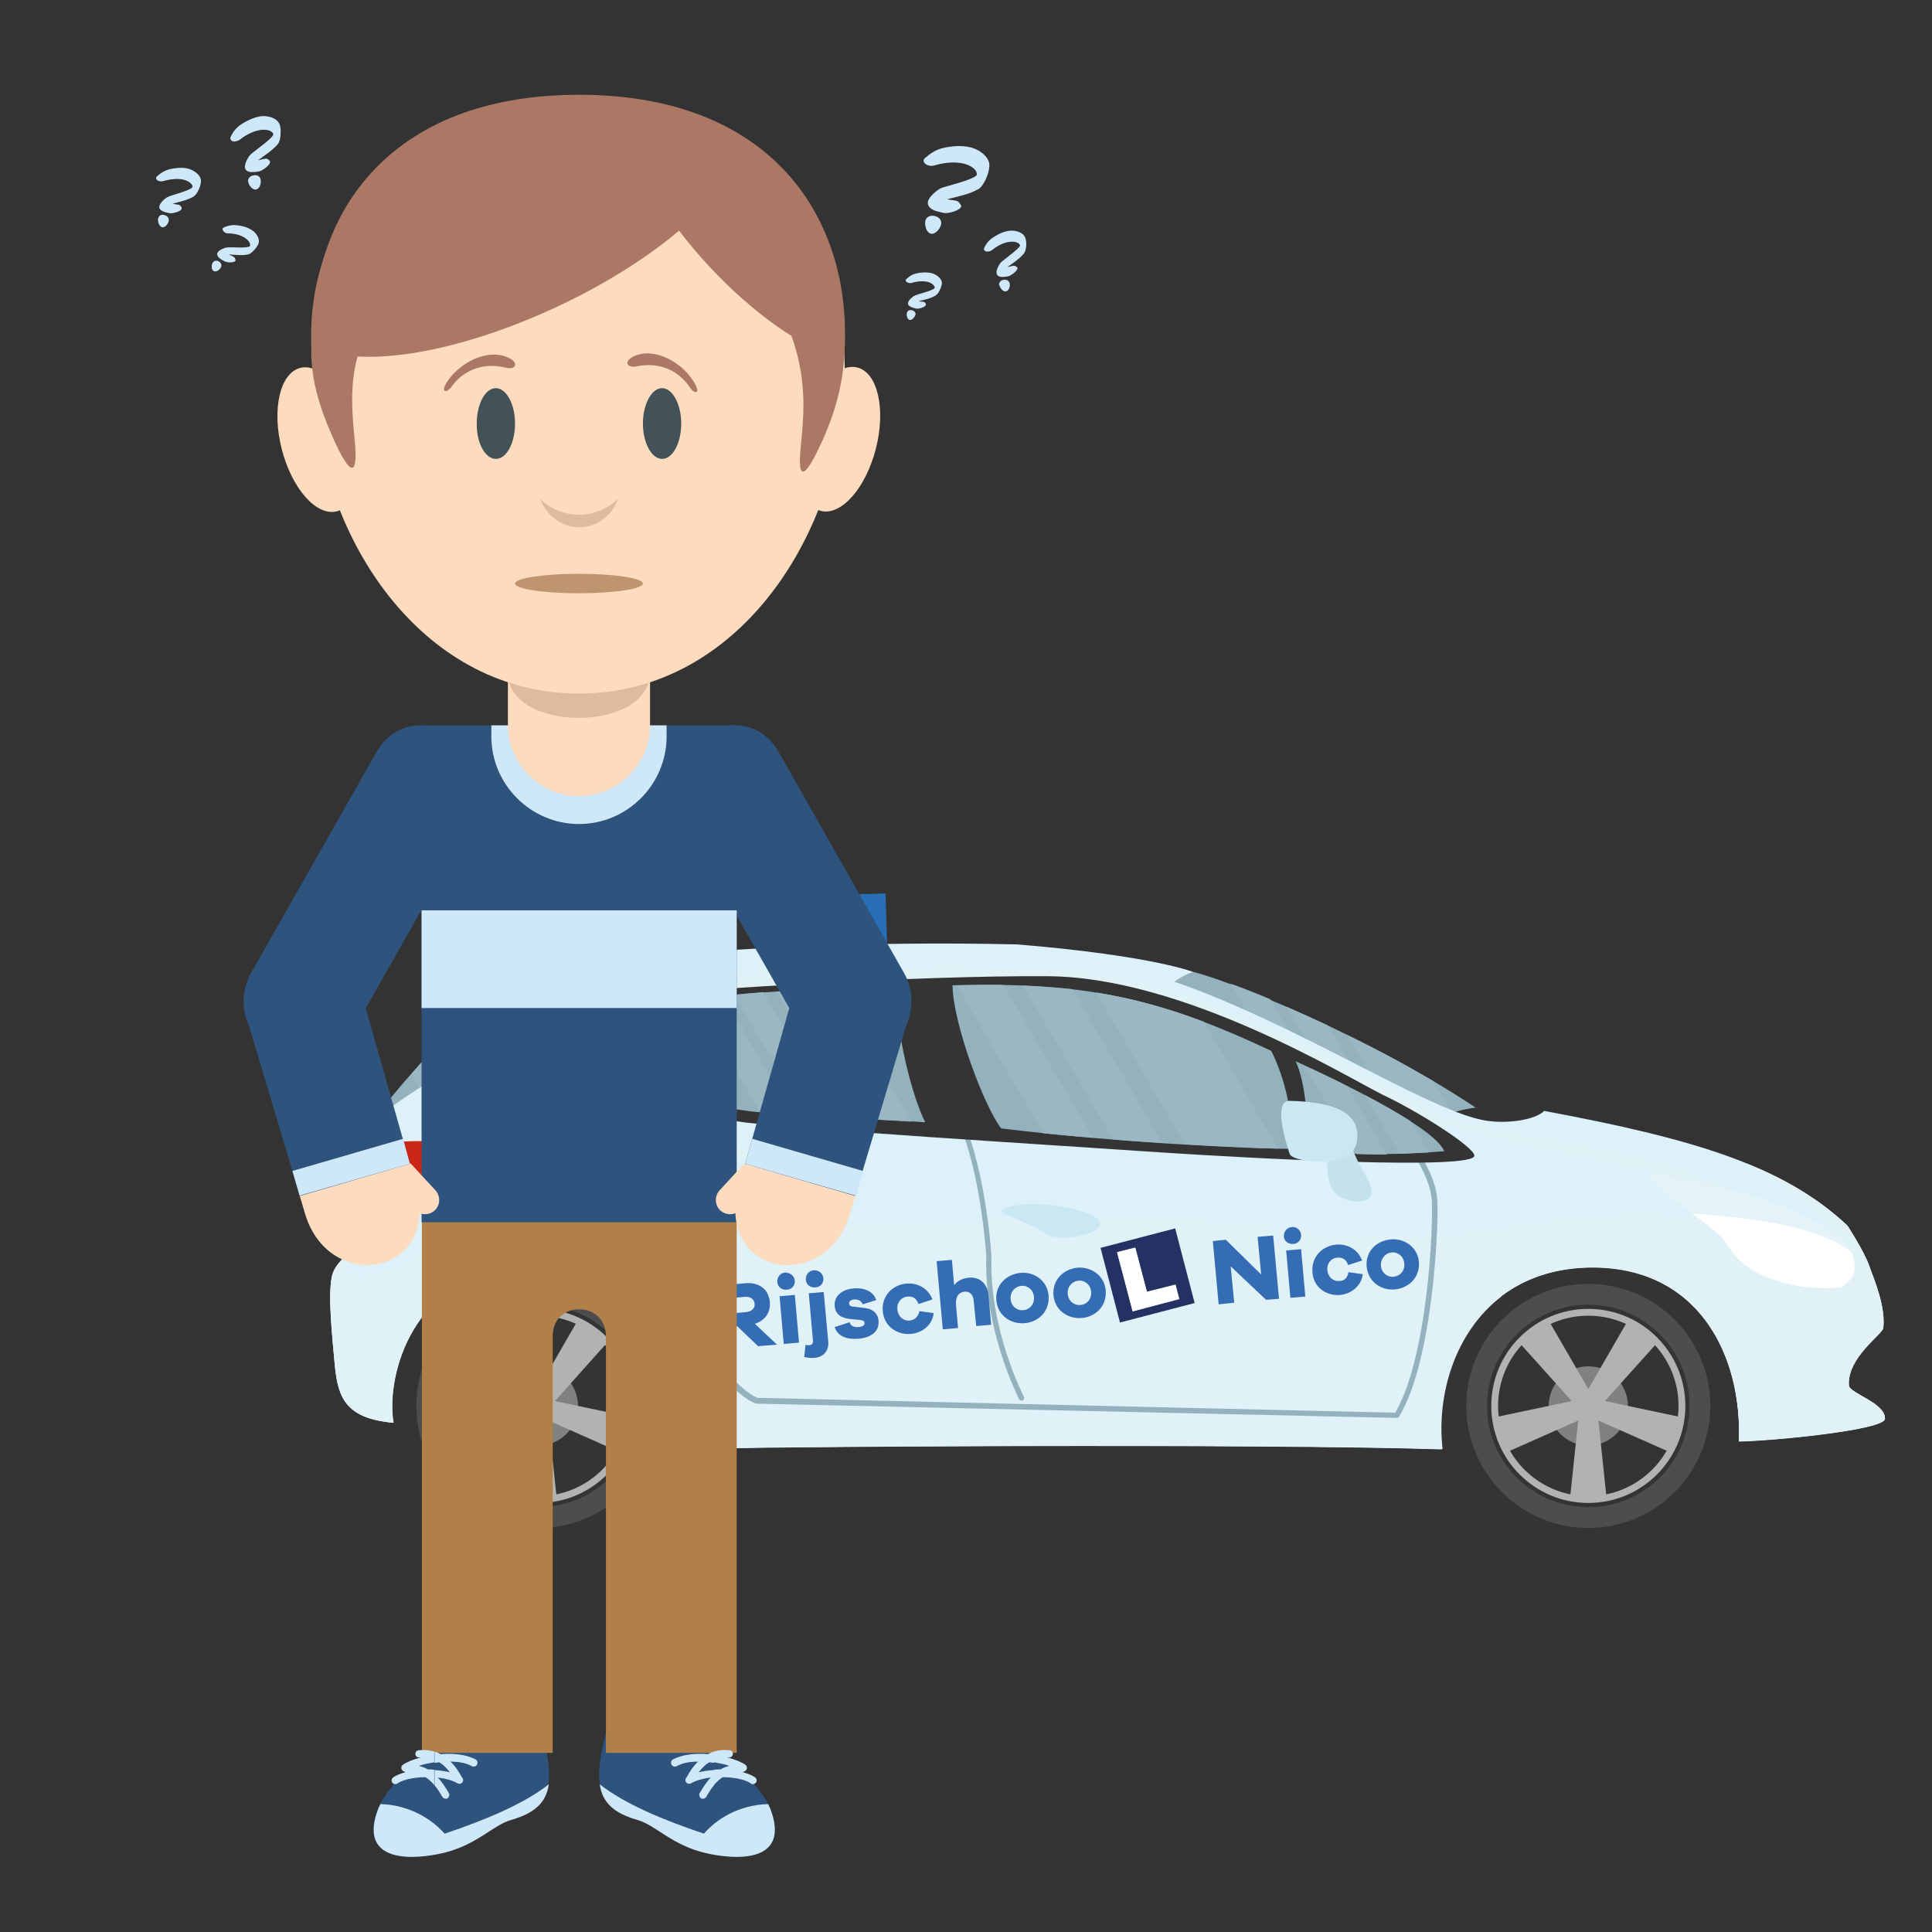 <?xml version="1.0" encoding="utf-8"?>
<!-- Generator: Adobe Illustrator 21.0.0, SVG Export Plug-In . SVG Version: 6.00 Build 0)  -->
<svg version="1.1" id="Laag_1" xmlns="http://www.w3.org/2000/svg" xmlns:xlink="http://www.w3.org/1999/xlink" x="0px" y="0px"
	 viewBox="0 0 595.3 595.3" style="enable-background:new 0 0 595.3 595.3;" xml:space="preserve">
<rect x="0" y="0" width="595.3" height="595.3" fill="#333333" stroke="none"/>
<style type="text/css">
	.st0{fill:#94B2BD;}
	.st1{fill:#9AB7C3;}
	.st2{fill:#343434;}
	.st3{fill:#4E4D4D;}
	.st4{fill:#B2B2B2;}
	.st5{fill:#808181;}
	.st6{fill:#DDF1FB;}
	.st7{fill:#E0F1F8;}
	.st8{fill:#E1F2F6;}
	.st9{fill:#CAE8F4;}
	.st10{fill:#E4F3F8;}
	.st11{fill:#FFFFFF;}
	.st12{fill:#CB2717;}
	.st13{fill:#C3E2ED;}
	.st14{fill:#276EB6;}
	.st15{fill:#356DB5;}
	.st16{fill:#253063;}
	.st17{fill-rule:evenodd;clip-rule:evenodd;fill:#AA7865;}
	.st18{fill-rule:evenodd;clip-rule:evenodd;fill:#2E537D;}
	.st19{fill-rule:evenodd;clip-rule:evenodd;fill:#B17F4A;}
	.st20{fill-rule:evenodd;clip-rule:evenodd;fill:#CEE8F9;}
	.st21{fill-rule:evenodd;clip-rule:evenodd;fill:#FDDBBE;}
	.st22{fill-rule:evenodd;clip-rule:evenodd;fill:#E0BA9C;}
	.st23{fill-rule:evenodd;clip-rule:evenodd;fill:#435257;}
	.st24{fill:#CEE8F9;}
	.st25{fill:#269CD8;}
	.st26{fill-rule:evenodd;clip-rule:evenodd;fill:#BF9570;}
</style>
<g>
	<path class="st0" d="M367.8,299.5c14.7,3.8,64.5,24.5,96.2,48.4h-21.8l-88.1-46.5L367.8,299.5z"/>
	<path class="st1" d="M441.6,333.1l8.6,14.8h-8.1l-14.4-7.6L415.2,319C424,323.2,432.9,328,441.6,333.1z"/>
	<path class="st1" d="M402.4,326.8l-13.6-7.2l-9.6-16.5c3.6,1.3,7.8,2.9,12.2,4.8L402.4,326.8z"/>
	<path class="st1" d="M396.4,310.2c4.1,1.8,8.3,3.7,12.8,5.8l12.3,20.9l-13.6-7.2L396.4,310.2z"/>
	<path class="st2" d="M579,409.4c-1,4.6,3.9,15,0,26.7l-16-7.3l5-16.1L579,409.4z"/>
	<path class="st2" d="M475.9,342.3c-7.5-1.7-20.4-2.6-29.9,1.1c-9.5,3.7,19.9,9.7,19.9,9.7L475.9,342.3z"/>
	<path class="st0" d="M151,307.5c-13.7,9.7-36.8,36.9-39.8,43.8c-2.9,6.8,32.1-3.1,32.4-2.8c0.3,0.3,17.6-34.3,17.6-34.3L151,307.5z
		"/>
	<path class="st1" d="M151,307.5l10.2,6.6c0,0-3.9,7.9-8.1,16.1l-9.6-16.5C146.2,311.3,148.8,309.1,151,307.5z"/>
	<path class="st1" d="M132.4,324.7l12.6,21.5c-0.8,1.5-1.3,2.3-1.3,2.3c-0.1-0.1-2.4,0.5-5.9,1.3l-11.1-18.8
		C128.5,328.9,130.4,326.7,132.4,324.7z"/>
	<path class="st1" d="M134.7,322.2c2-2.1,3.9-4,5.9-5.9l10.5,17.8c-1.6,3.1-3.1,6.1-4.4,8.5L134.7,322.2z"/>
	<path class="st2" d="M535.9,444.1c-9.2,2.6-23.8-12.5-23.8-12.5s-55,10.2-55.3,10.2c-0.3,0,4.1-4.4-0.3,0c-4.4,4.4-6.1,6-12.1,4.8
		c-6-1.2-153.4-7.3-153.4-7.3l-79,7.3c-8.7-0.3-27.7-7.3-27.7-7.3l-50.5-3.1c-4.9,1.9-12.6,2.2-12.6,2.2l-8.4-7.5l21.9-47.3h55.9
		l30.7,49.6h216.5l21.7-42.5l56.7-7.1c0,0,24.9,42,24.1,42C539.6,425.6,535.9,444.1,535.9,444.1z"/>
	<g>
		<circle class="st2" cx="489.4" cy="433.2" r="39.6"/>
		<circle class="st3" cx="489.4" cy="433.2" r="37.6"/>
		<circle class="st2" cx="489.4" cy="433.2" r="31.2"/>
		<circle class="st4" cx="489.4" cy="433.2" r="29.9"/>
		<circle class="st2" cx="489.4" cy="433.2" r="27.8"/>
		<circle class="st5" cx="489.4" cy="433.2" r="12.2"/>
		<path class="st4" d="M486.3,437.7l-21.7,9.6c-1.8-3.3-3.1-6.9-3.5-10.7l23.2-4.9L468.4,414c2.6-2.8,5.6-5.1,9.1-6.6l11.9,20.6
			l11.9-20.6c3.4,1.6,6.6,3.9,9.1,6.6l-15.9,17.7l23.2,4.9c-0.4,3.9-1.6,7.5-3.5,10.7l-21.7-9.6l2.5,23.6c-1.8,0.4-3.7,0.6-5.6,0.6
			s-3.8-0.2-5.6-0.6L486.3,437.7z"/>
	</g>
	<g>
		<circle class="st2" cx="165.9" cy="433.2" r="39.6"/>
		<circle class="st3" cx="165.9" cy="433.2" r="37.6"/>
		<circle class="st2" cx="165.9" cy="433.2" r="31.2"/>
		<circle class="st4" cx="165.9" cy="433.2" r="29.9"/>
		<circle class="st2" cx="165.9" cy="433.2" r="27.8"/>
		<circle class="st5" cx="165.9" cy="433.2" r="12.2"/>
		<path class="st4" d="M162.7,437.7l-21.7,9.6c-1.8-3.3-3.1-6.9-3.5-10.7l23.2-4.9L144.8,414c2.6-2.8,5.6-5.1,9.1-6.6l11.9,20.6
			l11.9-20.6c3.4,1.6,6.6,3.9,9.1,6.6L171,431.7l23.2,4.9c-0.4,3.9-1.6,7.5-3.5,10.7l-21.7-9.6l2.5,23.6c-1.8,0.4-3.7,0.6-5.6,0.6
			c-1.9,0-3.8-0.2-5.6-0.6L162.7,437.7z"/>
	</g>
	<path class="st6" d="M580.8,437.1c-0.1,3.4-33.2,6.7-45,7c1.1-26.6-12.6-54.4-46.5-53.6c-33.9,0.8-48,31.1-45.1,56
		c-54.2-1.8-217.5-0.9-232.3,0c1.4-23-11.4-56-48.2-56.1c-36.9-0.1-45,33.9-42.5,47.9c-14.5-1.3-17-7.5-18-17.3
		c-0.9-9.8-2.4-24-0.6-28.9c1.9-4.9,5.6-3.9,5.3-13.3c-0.2-9.4-0.6-21.3,3.7-28.6c6.8-11.8,34-21.8,44.8-35.5
		c-11.2-4.1-16.6-11.6-11.9-12.9c4.6-1.3,74.5-13,169-10.8c41.3,3.4,54.2,8.5,54.2,8.5c-3.1,0.8-5.8,3-5.8,3
		c37.6,13,76.9,39,94.9,42.6c6.8,1.4,16.2,0.1,19-2.8c46.7,8.7,73.8,17,93.4,35.3c0,0,4.9,7.5,6.6,12.1c1.6,4.6,5.1,12.6,4.4,19.4
		c-0.2,1.9-11.2,9.1-10.6,17.7C569.9,429.4,580.9,432.2,580.8,437.1z"/>
	<path class="st7" d="M107.2,385.5c0,1.9,0,3.4-0.1,4.5c-0.6,6,14.2,1.6,31-9.2c16.8-10.9,43.6-11.1,69.5-4.5s125.4-8,188.7,1.8
		c63.3,9.9,70.9-10.3,136.8-3.1c0,0,27.6,7.1,44,18.1c1.7,4.6,3.8,10.7,3.2,16.1c-0.2,1.9-11.2,9.1-10.6,17.7
		c0.1,2.4,11.2,5.4,11.1,10.3c-0.1,3.4-33.2,6.7-45,7c1.1-26.6-12.6-54.4-46.5-53.6c-33.9,0.8-48,31.1-45.1,56
		c-54.2-1.8-217.5-0.9-232.3,0c1.4-23-11.4-56-48.2-56.1c-36.8-0.1-44.9,33.9-42.5,47.9c-14.5-1.3-17-7.5-18-17.3
		c-0.9-9.8-2.4-24-0.6-28.9C104,388.9,106,388.2,107.2,385.5z"/>
	<path class="st8" d="M124.8,352.7c5.8-4.6,19.9-8.1,37.1-7.6c-3.6-1.5-8.4-3.6-20.7-4.6c-7.1-0.6-8.1-4.5-3.7-10.4
		c7.4-4.8,14.6-9.8,19-15.4c-0.2-0.1-0.4-0.2-0.6-0.3c21-14,112.4-18,163.7-16c51.3,1.9,104.6,34.4,121.9,43.8s60.9,7,98.6,27.9
		c0.7,0.1,3.4,8.6-14.1-2.1c-17.5-10.7-74.8-15.5-94.6-26.7c0,0-208.5-22.8-241.6-24s-49.6,15.9-45.8,19.9s73.3,8.5,96.6,21
		C240.5,358.2,150.5,348.6,124.8,352.7z"/>
	<path class="st8" d="M580.8,437.1c-0.1,3.4-33.2,6.7-45,7c0.5-12.8-2.4-25.9-9.3-35.9c8.8,4.5,11.9,5.7,7.8-3.3
		c-4.5-10-22.5-21.9-38.9-21.5c23-4.8,32.7,7.1,50,7.7c17.3,0.6,20.4-8.8,20.4-8.8c-1.1-6.3-16-16.7-27.4-23.7
		c12.4,5,22.4,11.1,30.9,19.1c0,0,4.9,7.5,6.6,12.1c1.6,4.6,5.1,12.6,4.4,19.4c-0.2,1.9-11.2,9.1-10.6,17.7
		C569.9,429.4,580.9,432.2,580.8,437.1z"/>
	<path class="st7" d="M166.8,390.6c5.8,0.1,12,0.5,18.8,1.5c11.3,1.6,18.8,7,23.4,10c0.2-9.6,24.4-15.5,95.9-15.2
		c71.4,0.4,142-0.4,139,19.7c3.1-3.4,10.5-5.6,18.7-7.1c-14.3,11-20,30.2-18.1,47c-54.2-1.8-217.5-0.9-232.3,0
		C213.3,424.2,201.3,392.5,166.8,390.6z"/>
	<path class="st8" d="M114,422.8c2.9-15.3,15.5-28.8,41.3-31.6c-29.6,4.6-36.3,34.4-34,47.2c-14.5-1.3-17-7.5-18-17.3
		c-0.9-9.2-2.3-22.3-0.9-27.9c0.2,2,2.2,3.3,7.2,3.8c8.7,0.9,11,3.3,11,3.3C114.9,407.6,114,422.8,114,422.8z"/>
	<path class="st8" d="M150.8,392c-12.5,0.8-25.5,9.3-25.5,9.3c12.2-19.4,36.5-23.6,56.9-18.2c8.5,2.3,16.5,8.8,16,11
		c-0.6,3.2-11.8-0.8-23-2.4c-3.6-0.8-7.4-1.2-11.5-1.2C158.9,390.5,154.6,391,150.8,392z"/>
	<path class="st8" d="M331.6,423.5c-9.3,1.1-91,6.2-96-1c-5-7.2,44.9-17.3,84.4-15.1c39.4,2.3,96.3,16,95.9,20.2v0.5
		C415.5,433,341,422.3,331.6,423.5z"/>
	<path class="st8" d="M489.4,390.5c-11.5,0.3-20.7,3.9-27.7,9.6c-4.7,0.3-12.3,2.1-17.9,6.5c0,0,19.6-26.4,53.4-22
		c27.4,3.6,42.1,26.6,41.6,29.9c-0.4,2.4-5.1,0.3-11-4.4C520.5,398.3,508.1,390,489.4,390.5z"/>
	<path class="st0" d="M430.4,436.9c0.3,0,0.6-0.1,0.7-0.4c10.5-17.3,12.2-58.9,11.8-66.4c-0.3-5.2-2.4-9.2-4.6-13.3
		c-0.9-1.8-1.9-3.6-2.8-5.5c-0.2-0.4-0.7-0.6-1.1-0.4c-0.4,0.2-0.6,0.7-0.4,1.1c0.9,2,1.8,3.8,2.8,5.6c2.1,4,4.1,7.8,4.4,12.6
		c0.4,7.5-1.2,47.9-11.3,65.1l-196.5-4.6c-12.1-4.5-51.2-62.4-52.9-70.1c-1.4-6.1,3.4-18.1,6.8-26.9c0.9-2.1,1.6-4.1,2.3-5.9
		c0.4-1.2,5.6-4.4,53.4,4.6c24,4.6,48,10.2,51.3,11c7.1,14.7,9.1,37,9.6,43.6c-0.8,22.9,10,43.9,10.1,44.1c0.2,0.4,0.7,0.6,1.1,0.4
		c0.4-0.2,0.6-0.7,0.4-1.1c-0.1-0.2-10.8-20.9-10-43.3v-0.1c-0.5-6.7-2.6-29.6-10-44.6c-0.1-0.3-0.3-0.4-0.6-0.4
		c-0.3-0.1-26-6.2-51.8-11.1c-52.9-10.1-54.5-5.4-55.2-3.6c-0.6,1.8-1.4,3.8-2.3,5.9c-3.8,9.5-8.5,21.3-7,27.9
		c0.9,4.1,11.2,20.7,22.9,36.9c6.8,9.4,23.4,31.6,31.2,34.4c0.1,0,0.2,0.1,0.3,0.1L430.4,436.9L430.4,436.9z"/>
	<path class="st9" d="M338.9,377c-0.3-4.5-23-8.2-29.7-4.4c-2.7,1.5,9.2,4.3,12.6,7.3C325.2,383,339.2,380.7,338.9,377z"/>
	<path class="st10" d="M571.5,389.4c-0.3-4.1-3.1-8.7-16.5-15.1c-12.5-6-24.2-9-46.5-12.5c2,6.4,20.3,15.3,24.5,22.7
		c4.2,7.5,17.6,13.5,34.5,12.2C571.6,393.8,571.6,391.8,571.5,389.4z"/>
	<path class="st11" d="M532.9,384.5c-1.9-3.4-6.6-7-11.5-10.6c21.5,1.6,39.6,4.4,49,11.9c0.6,1.3,0.9,2.4,1,3.6
		c0.2,2.4,0.1,4.4-4.1,7.3C550.5,398,537.1,392,532.9,384.5z"/>
	<path class="st12" d="M110.6,361.9c0.8-9.6,9.5-10.7,23.4-10.2s15.4,1,10.8,4.3c-4.6,3.2-21.4,19-26.2,17.5
		C113.6,371.9,109.9,370.7,110.6,361.9z"/>
	<path class="st12" d="M118.5,373.4c-4.2-1.3-7.6-2.4-8-8.5c1.4,2.1,3.8,3.3,6.7,4.4c4.8,1.7,17.3-9.5,21.6-13.3
		c3.4-3.1,2.6-3.6-1.1-4.3c10.5,0.4,11.3,1.2,7.1,4.1C140.1,359.1,123.4,374.9,118.5,373.4z"/>
	
		<ellipse transform="matrix(0.637 -0.771 0.771 0.637 -235.187 223.149)" class="st12" cx="119.4" cy="361.4" rx="9.3" ry="7.6"/>
	<path class="st0" d="M149.4,362.7c0-5.9,4.8-10.8,10.8-10.8c5.9,0,10.8,4.8,10.8,10.8s-4.8,10.8-10.8,10.8
		C154.2,373.4,149.4,368.6,149.4,362.7z M151,362.7c0,5.1,4.1,9.1,9.1,9.1s9.1-4.1,9.1-9.1c0-5.1-4.1-9.1-9.1-9.1
		S151,357.6,151,362.7z"/>
	<path class="st2" d="M454.3,356c0.8,4.7-68.9,0.9-96.4-0.9c-27.6-1.9-120.3-7.6-130.7-9.6s-50.7-13.2-51.6-22.2
		c-0.5-5.1,6.3-9.1,9.2-11.6c2.9-2.5,11-4.8,19.4-5.6c8.4-0.9,77.1-5.6,118.8-5.3s91.2,30.6,103,36.5
		C437.8,342.9,453.9,353.3,454.3,356z"/>
	<path class="st0" d="M276.3,304.2c-0.6,13.3,5,34.4,8.8,41.6c-31.1-2.1-61.5-1.4-76.7-9.1c-2.6-12.8-3.4-23.4-3.3-26.9
		C215.3,306,267.5,303.7,276.3,304.2z"/>
	<path class="st1" d="M226.2,306.5c2.9-0.3,5.9-0.5,9-0.8l22.7,38.6c-3.3-0.2-6.5-0.3-9.7-0.5L226.2,306.5z"/>
	<path class="st1" d="M213.9,307.9c2.6-0.4,5.6-0.8,8.8-1.1l21.5,36.8c-3.4-0.3-6.7-0.5-9.9-0.9L213.9,307.9z"/>
	<path class="st1" d="M280.9,345.6c-6.3-0.4-12.5-0.7-18.6-0.9l-22.9-39.1c6-0.4,12-0.7,17.5-0.9L280.9,345.6z"/>
	<path class="st0" d="M202.9,310.2c-0.5,8.5,2.1,20.4,3.2,25.4c-11.4-2.7-26.7-8.4-27.4-13.3C177.8,317.5,193,309.4,202.9,310.2z"/>
	<path class="st1" d="M195,311c2.7-0.7,5.4-1,7.8-0.9c-0.3,5,0.5,11.3,1.4,16.6L195,311z"/>
	<path class="st1" d="M205.6,335.5c-3.6-0.9-7.6-2-11.3-3.4l-9.8-16.7c2.1-1.3,4.7-2.5,7.4-3.4L205.6,335.5z"/>
	<path class="st0" d="M293.5,303.6c0.1,11.5,9.6,37.1,15,44.1c39.7,4.8,79.7,6.3,89.9,6.3c-0.1-13.5-3.5-23.9-6.7-30.2
		C356.7,307.3,333.9,302.5,293.5,303.6z"/>
	<path class="st1" d="M315.2,303.7c5.3,0.2,10.3,0.6,15.2,1.1l27.8,47.4c-4.8-0.3-9.9-0.7-15.2-1.1L315.2,303.7z"/>
	<path class="st1" d="M393.8,353.9c-6.3-0.1-16.4-0.6-28.7-1.3l-27.4-46.8c11.2,1.8,21.8,4.7,33.2,9L393.8,353.9z"/>
	<path class="st1" d="M294.7,303.6c5.1-0.1,9.9-0.2,14.5-0.1l27.6,47.1c-5-0.4-10.1-0.9-15.3-1.4L294.7,303.6z"/>
	<path class="st0" d="M399.2,327c4.1,8.3,3.8,26.9,3.8,26.9c15.2,3.3,42,0.8,42,0.8C442.1,347.4,412.5,333,399.2,327z"/>
	<path class="st1" d="M415.1,334.7l12.3,21c-3,0.1-6.3,0-9.5-0.1l-16-27.2C405.8,330.1,410.4,332.2,415.1,334.7z"/>
	<path class="st1" d="M420.5,337.4c5,2.6,10,5.4,14.2,8.1l5.6,9.6c-2.4,0.1-5.6,0.3-9.1,0.4L420.5,337.4z"/>
	<path class="st13" d="M416.3,350.8c0.3,6.8,6.2,12,6.3,16.5c0.1,4.4-8.8,3.3-11.5,0c-2.7-3.3-2.4-10.2-1.3-13.7
		C411.1,350.1,416.3,350.8,416.3,350.8z"/>
	<path class="st9" d="M397.4,339.2c13,0.3,22.1,3.3,20.7,12.5c-1.4,9.1-19.9,6.4-20.7,3.9C396.6,353.1,391.9,339.1,397.4,339.2z"/>
	<g>
		
			<rect x="257" y="275.4" transform="matrix(1 -2.856001e-02 2.856001e-02 1 -7.987 7.686)" class="st14" width="16" height="16"/>
		<g>
			<path class="st11" d="M260.9,278.4l3.1-0.1l0.3,7.7l4.9-0.1l0.1,2.5l-8.1,0.3L260.9,278.4z"/>
		</g>
	</g>
	<g>
		<g>
			<path class="st15" d="M400.9,380.5c0.1,1.5-0.9,2.7-2.4,2.8c-1.6,0.1-2.8-0.9-2.9-2.3c-0.1-1.4,0.9-2.8,2.4-2.9
				C399.6,377.9,400.8,379.1,400.9,380.5 M396.3,385.3l4.6-0.4l1.3,14.6l-4.6,0.4L396.3,385.3z"/>
			<path class="st15" d="M415.5,392l4.4,0.6c-0.4,3.5-3.3,6-6.9,6.4c-4.4,0.4-8.3-2.4-8.6-7c-0.4-4.6,2.9-8.1,7.3-8.5
				c3.6-0.3,6.8,1.6,8,4.9l-4.3,1.4c-0.6-1.8-1.8-2.4-3.3-2.3c-2.1,0.2-3.3,1.9-3.1,3.9c0.2,2.1,1.8,3.5,3.8,3.3
				C414.1,394.7,415.2,393.8,415.5,392"/>
			<path class="st15" d="M437.2,388.8c0.4,4.6-2.9,8-7.3,8.5c-4.4,0.4-8.3-2.3-8.8-7c-0.4-4.6,2.9-8,7.4-8.4
				C432.8,381.5,436.8,384.3,437.2,388.8 M432.7,389.3c-0.2-2.3-2.1-3.6-3.9-3.4c-1.9,0.2-3.4,1.8-3.3,4.1c0.2,2.3,2.1,3.6,3.9,3.4
				C431.4,393.2,432.9,391.6,432.7,389.3"/>
			<path class="st15" d="M233.6,414.8l-6.5-6.2l-1.4,0.1l0.6,6.7l-4.8,0.4l-1.8-19.5l9.9-0.9c4.3-0.4,7.3,1.9,7.6,5.8
				c0.3,3.2-1.5,5.7-4.6,6.7l6.8,6.4L233.6,414.8z M229.9,404.3c1.7-0.2,2.8-1.2,2.6-2.6c-0.1-1.4-1.3-2.3-3.1-2.1l-4.6,0.4l0.4,4.7
				L229.9,404.3z"/>
			<path class="st15" d="M244.9,394.6c0.1,1.5-0.9,2.7-2.5,2.8c-1.6,0.1-2.8-0.9-2.9-2.4c-0.1-1.4,0.9-2.8,2.4-2.9
				C243.5,392.1,244.8,393.2,244.9,394.6 M240.2,399.4l4.7-0.4l1.3,14.7l-4.7,0.4L240.2,399.4z"/>
			<path class="st15" d="M248.2,414.4c0.5,0.1,0.9,0.1,1.2,0.1c0.8-0.1,1.2-0.6,1.1-1.3l-1.3-14.7l4.6-0.4l1.4,15.2
				c0.3,2.8-1.4,4.9-4.3,5.1c-1.3,0.1-2.3-0.1-3.1-0.3L248.2,414.4z M253.7,393.9c0.1,1.5-0.9,2.7-2.5,2.8c-1.6,0.1-2.8-0.9-2.9-2.4
				c-0.1-1.4,0.9-2.8,2.4-2.9C252.3,391.3,253.6,392.4,253.7,393.9"/>
			<path class="st15" d="M261.8,407.4c0.3,1.3,1.5,1.6,2.8,1.5c1.3-0.1,1.9-0.7,1.8-1.3c-0.1-0.5-0.4-0.8-1.6-0.9l-3-0.3
				c-2.8-0.3-4.4-1.6-4.6-3.9c-0.3-3,2.1-5.2,5.8-5.5c3.6-0.3,6.2,1.1,7,3.6l-4.2,1.3c-0.3-0.9-1.2-1.6-2.6-1.5
				c-1.3,0.1-1.6,0.8-1.6,1.3c0.1,0.4,0.3,0.8,1.2,0.9l3.5,0.4c2.8,0.3,4.3,1.9,4.4,4c0.3,3.3-2.4,5.2-6.2,5.5
				c-3.4,0.3-6.5-0.7-7.3-3.6L261.8,407.4z"/>
			<path class="st15" d="M283.3,404l4.4,0.6c-0.4,3.5-3.3,6.1-7,6.4c-4.4,0.4-8.3-2.4-8.7-7c-0.4-4.6,2.9-8.1,7.3-8.5
				c3.6-0.3,6.8,1.6,8,4.9l-4.3,1.4c-0.6-1.8-1.8-2.4-3.3-2.3c-2.1,0.2-3.4,1.9-3.2,4c0.2,2.1,1.8,3.6,3.8,3.4
				C281.8,406.7,282.9,405.8,283.3,404"/>
			<path class="st15" d="M304.6,399.2l0.8,9l-4.6,0.4l-0.8-8c-0.2-1.7-1.3-2.8-2.8-2.6c-1.8,0.2-2.9,1.5-2.6,4.4l0.6,6.8l-4.7,0.4
				l-1.9-21l4.7-0.4l0.7,7.8c1-1.3,2.5-2.1,4.4-2.3C301.8,393.3,304.3,395.5,304.6,399.2"/>
			<path class="st15" d="M323.1,399.2c0.4,4.6-2.9,8.1-7.3,8.5c-4.4,0.4-8.4-2.4-8.8-7c-0.4-4.6,2.9-8,7.4-8.5
				C318.7,391.8,322.7,394.6,323.1,399.2 M318.6,399.6c-0.2-2.3-2.1-3.6-3.9-3.4c-1.9,0.2-3.5,1.8-3.3,4.1c0.2,2.3,2.1,3.6,3.9,3.4
				C317.2,403.6,318.8,401.9,318.6,399.6"/>
			<path class="st15" d="M340.7,397.6c0.4,4.6-2.9,8.1-7.3,8.5c-4.4,0.4-8.4-2.4-8.8-7c-0.4-4.6,2.9-8,7.4-8.5
				C336.3,390.3,340.3,393,340.7,397.6 M336.2,398c-0.2-2.3-2.1-3.6-3.9-3.4c-1.9,0.2-3.5,1.8-3.3,4.1c0.2,2.3,2.1,3.6,3.9,3.4
				C334.8,402,336.4,400.4,336.2,398"/>
		</g>
		<polygon class="st15" points="394.1,400.2 390.1,400.5 379.2,390.2 380.3,401.4 375.5,401.9 373.7,382.4 377.7,382 388.6,392.7 
			387.5,381.1 392.3,380.7 		"/>
		<path class="st16" d="M362.1,378.5l-23,6l6,23l23-6L362.1,378.5z M349,404.1l-4.8-18.2l5.6-1.4l3.6,13.7l8.8-2.3l1.2,4.4
			L349,404.1z"/>
		<polygon class="st11" points="349,404 344.2,385.8 349.8,384.4 353.4,398 362.2,395.8 363.3,400.2 		"/>
	</g>
</g>
<path class="st17" d="M178.4,29.2c-123.7,0-93.9,164,0,164S302.1,29.2,178.4,29.2z"/>
<path class="st18" d="M138.9,529.3c-8.6,12.9-20.1,20.3-23,29.5c-4.7,15,11.1,14.3,20.8,12c10.2-2.5,15.1-8.5,20.6-10.1
	c13.7-4,14.1-12.1,8.5-31.3C160.4,510.1,145.9,517.3,138.9,529.3z"/>
<path class="st18" d="M214.9,529.3c8.6,12.9,20.1,20.3,23,29.5c5,16.1-13.9,14.3-23.4,11.2c-8.4-2.8-12.9-7.9-18-9.4
	c-13.7-4-14.1-12.1-8.5-31.3C193.5,510.1,208,517.3,214.9,529.3z"/>
<path class="st19" d="M129.9,363.3H227v176.8h-40.3V411.7c0-11-16.4-11.1-16.4,0v128.4h-40.3V363.3z"/>
<rect x="129.9" y="223.5" class="st18" width="97.1" height="153.1"/>
<path class="st20" d="M151.4,223.5h54v3.4c0,14.8-12.1,27-27,27l0,0c-14.8,0-27-12.1-27-27V223.5z"/>
<path class="st21" d="M178.4,151.3L178.4,151.3c12.1,0,21.9,9.9,21.9,21.9v50.2c0,12.1-9.9,21.9-21.9,21.9l0,0
	c-12.1,0-21.9-9.9-21.9-21.9v-50.2C156.5,161.2,166.4,151.3,178.4,151.3z"/>
<path class="st22" d="M200.3,207.1L200.3,207.1c0,18.8-43.9,18.8-43.9,0l0,0C156.5,188.3,200.3,188.3,200.3,207.1z"/>
<path class="st21" d="M178.4,34.4c-123.5,0-93.8,179.3,0,179.3S302,34.4,178.4,34.4z"/>
<ellipse transform="matrix(0.969 -0.247 0.247 0.969 -30.459 28.513)" class="st21" cx="98.2" cy="135.4" rx="11.7" ry="22.8"/>
<ellipse transform="matrix(0.247 -0.969 0.969 0.247 63.447 352.568)" class="st21" cx="258.7" cy="135.4" rx="22.8" ry="11.7"/>
<path class="st23" d="M204,141.4c3.3,0,5.9-4.9,5.9-10.9c0-6-2.7-10.9-5.9-10.9s-5.9,4.9-5.9,10.9
	C198.1,136.5,200.8,141.4,204,141.4z"/>
<path class="st23" d="M152.8,141.4c3.3,0,5.9-4.9,5.9-10.9c0-6-2.7-10.9-5.9-10.9c-3.3,0-5.9,4.9-5.9,10.9
	C146.8,136.5,149.5,141.4,152.8,141.4z"/>
<path class="st17" d="M227.4,47.5C216.6,81,128.3,122,95.9,106.6C93.4,27.3,198,14.3,227.4,47.5z"/>
<path class="st17" d="M192.4,37.7c6.4,31.3,47.6,70,67.1,72.2C262.9,64,221.6,28.5,192.4,37.7z"/>
<path class="st17" d="M113.4,101.3c-5.4,11.3-5.5,20.3-4.2,33.4c1.4,13.1-1.4,11.6-6.1,1.3c-4.7-10.3-8.1-20.7-7-32.3
	C97.1,92.1,122.9,77.5,113.4,101.3z"/>
<path class="st17" d="M243.1,101.3c4.9,13,5.1,22.4,3.7,35.6c-1.4,13.1,1.8,9.4,6.5-0.9c4.7-10.3,7.2-20.6,7-32.3
	C260.2,91.6,233.6,77.5,243.1,101.3z"/>
<path class="st22" d="M190.5,153.7c-4.6,11.8-19.5,11.6-24.1,0C173.1,160.1,183.3,160.4,190.5,153.7z"/>
<path class="st17" d="M156.4,110.1c-6.4-2.8-15.2,1.8-18.9,8c-1.8,3.1,0.3,2.9,1.6,1.1c4.2-5.9,10.7-7.4,16.8-5.9
	C159.1,114.1,160,111.6,156.4,110.1z"/>
<path class="st17" d="M195.7,109.6c6.5-2.6,15.1,2.4,18.5,8.8c1.7,3.2-0.4,2.9-1.6,1c-4-6-10.4-7.8-16.5-6.5
	C192.9,113.5,192.1,111.1,195.7,109.6z"/>
<path class="st20" d="M117.2,555.9c-0.5,1-0.9,2-1.2,3c-4.7,15,11.1,14.3,20.8,12c10.2-2.5,15.1-8.5,20.6-10.1
	c7.4-2.1,10.9-5.4,11.7-11c-7.8,6.1-19.6,11-32.1,15.2C131.6,558.9,123.9,556,117.2,555.9z"/>
<path class="st24" d="M133.9,539.7c0.7,0.2,1.3,0.5,1.9,0.8l0.2,0c3.8-0.3,7.6,0.1,10.5,1.6c0.6,0.3,0.8,1,0.5,1.6
	c-0.3,0.6-1,0.8-1.6,0.5c-1.8-1-4.1-1.4-6.6-1.4c1.6,1.5,2.7,3.3,3.5,4.8c0.4,0.3,0.5,0.9,0.3,1.4c-0.3,0.6-1,0.8-1.6,0.5
	c-1.7-1-3.9-1.5-6.1-1.8c1.5,1.6,2.5,3.3,3.4,4.8c0.3,0.5,0.1,1.2-0.4,1.6c-0.5,0.3-1.2,0.1-1.6-0.4c-0.6-1.1-1.4-2.4-2.4-3.6v-4.7
	c1.6,0.1,3.2,0.3,4.7,0.7c-0.6-0.8-1.3-1.6-2.1-2.3c-0.4-0.3-0.8-0.6-1.2-0.8c-0.5,0.1-0.9,0.1-1.4,0.2V539.7z M122.5,549.5
	c-0.5,0.4-1.2,0.3-1.6-0.2c-0.4-0.5-0.3-1.2,0.2-1.6c0.9-0.7,2.3-1.2,4-1.7l0,0c-0.3,0-0.6-0.1-0.9-0.3c-0.1-0.1-0.2-0.2-0.3-0.3
	c-0.4-0.5-0.3-1.2,0.2-1.6c1.1-0.8,3.2-1.7,5.7-2.3c-0.2,0-0.4,0-0.6,0c-0.6,0.1-1.2-0.4-1.2-1c-0.1-0.6,0.4-1.2,1-1.2
	c1.8-0.2,3.4,0,4.8,0.4v3.3c-1.7,0.3-3.3,0.6-4.7,1.1c1,0.3,1.9,0.6,2.7,1.1c0.7,0,1.3,0,2,0.1v4.7c-0.5-0.6-1-1.1-1.6-1.6
	c-0.3-0.3-0.7-0.5-1.1-0.8C127.5,547.6,124.1,548.4,122.5,549.5z"/>
<path class="st20" d="M236.7,555.9c0.5,1,0.9,2,1.2,3c4.7,15-11.1,14.3-20.8,12c-10.2-2.5-15.1-8.5-20.6-10.1
	c-7.4-2.1-10.9-5.4-11.7-11c7.8,6.1,19.6,11,32.1,15.2C222.2,558.9,229.9,556,236.7,555.9z"/>
<path class="st24" d="M231.3,549.5c0.5,0.4,1.2,0.3,1.6-0.2s0.3-1.2-0.2-1.6c-0.9-0.7-2.3-1.2-4-1.7l0,0c0.3,0,0.6-0.1,0.9-0.3
	c0.1-0.1,0.2-0.2,0.3-0.3c0.4-0.5,0.3-1.2-0.2-1.6c-1.1-0.8-3.2-1.7-5.7-2.3c0.2,0,0.4,0,0.6,0c0.6,0.1,1.2-0.4,1.2-1
	c0.1-0.6-0.4-1.2-1-1.2c-1.8-0.2-3.4,0-4.8,0.4v3.3c1.7,0.3,3.3,0.6,4.7,1.1c-1,0.3-1.9,0.6-2.7,1.1c-0.7,0-1.3,0-2,0.1v4.7
	c0.5-0.6,1-1.1,1.6-1.6c0.3-0.3,0.7-0.5,1.1-0.8C226.4,547.6,229.8,548.4,231.3,549.5z M220,539.7c-0.7,0.2-1.3,0.5-1.9,0.8l-0.2,0
	c-3.8-0.3-7.6,0.1-10.5,1.6c-0.6,0.3-0.8,1-0.5,1.6c0.3,0.6,1,0.8,1.6,0.5c1.8-1,4.1-1.4,6.6-1.4c-1.6,1.5-2.7,3.3-3.5,4.8
	c-0.4,0.3-0.5,0.9-0.3,1.4c0.3,0.6,1,0.8,1.6,0.5c1.7-1,3.9-1.5,6.1-1.8c-1.5,1.6-2.5,3.3-3.4,4.8c-0.3,0.5-0.1,1.2,0.4,1.6
	c0.5,0.3,1.2,0.1,1.6-0.4c0.6-1.1,1.4-2.4,2.4-3.6v-4.7c-1.6,0.1-3.2,0.3-4.7,0.7c0.6-0.8,1.3-1.6,2.1-2.3c0.4-0.3,0.8-0.6,1.2-0.8
	c0.5,0.1,0.9,0.1,1.4,0.2V539.7z"/>
<g>
	<path class="st21" d="M120.8,358.7L120.8,358.7c1.8-1.6,4.6-1.5,6.2,0.3l7.2,7.8c1.6,1.8,1.5,4.6-0.3,6.2l0,0
		c-1.8,1.6-4.6,1.5-6.2-0.3l-7.2-7.8C118.9,363.1,119,360.3,120.8,358.7z"/>
	<path class="st18" d="M147.3,249.7l-38.5,67.8c-4.9,8.6-16,11.7-24.6,6.8l0,0c-8.6-4.9-11.7-16-6.8-24.6l38.5-67.8
		C127.1,212.1,157.9,231,147.3,249.7z"/>
	<path class="st21" d="M128,364.2l-1.7-5.7l-34,9.8L94,374C101.5,399.1,136.6,393.2,128,364.2z"/>
	<path class="st18" d="M126.3,358.6l-15.4-54.3c-2.7-9.6-13-15-22.5-12.1l0,0c-9.5,2.8-15,13-12.1,22.5l16.1,53.8L126.3,358.6z"/>
	<polygon class="st20" points="92.3,368.4 90.1,360.8 124.2,350.9 126.3,358.6 	"/>
</g>
<g>
	<path class="st21" d="M235.1,358.7L235.1,358.7c-1.8-1.6-4.6-1.5-6.2,0.3l-7.2,7.8c-1.6,1.8-1.5,4.6,0.3,6.2l0,0
		c1.8,1.6,4.6,1.5,6.2-0.3l7.2-7.8C237,363.1,236.9,360.3,235.1,358.7z"/>
	<path class="st18" d="M208.6,249.7l38.5,67.8c4.9,8.6,16,11.7,24.6,6.8l0,0c8.6-4.9,11.7-16,6.8-24.6L240,231.8
		C228.8,212.1,198,231,208.6,249.7z"/>
	<path class="st21" d="M227.9,364.2l1.7-5.7l34,9.8l-1.7,5.7C254.5,399.1,219.3,393.2,227.9,364.2z"/>
	<path class="st18" d="M229.6,358.6l15.4-54.3c2.7-9.6,13-15,22.5-12.1l0,0c9.5,2.8,15,13,12.1,22.5l-16.1,53.8L229.6,358.6z"/>
	<polygon class="st20" points="263.6,368.4 265.9,360.8 231.8,350.9 229.6,358.6 	"/>
</g>
<rect x="129.9" y="280.5" class="st20" width="97.1" height="30.1"/>
<path class="st25" d="M187.7,279.2"/>
<ellipse class="st26" cx="178.4" cy="179.8" rx="19.7" ry="3"/>
<g>
	<path class="st24" d="M301.4,58.3c-2.8,1.6-6.5,2.3-9.6,3.1c0.8,0.2,2.4,0.3,3,0.5c0.8,0.2,1.4,1.5,1.4,1.6
		c-0.2,1.4-4.2,2.4-5.4,2.1c-0.8-0.2-1.5-0.3-2.1-0.5c-1.2-0.3-3-1.2-2.8-2.8c0.2-1.7,2.9-3.7,3.6-4.1c0.5-0.3,1.5-0.6,2.6-0.9
		c1.3-0.4,8.7-2.3,8.9-3.5c0.1-0.8-0.7-2.4-3.7-3.3c-2.2-0.6-5.4-0.7-9.5,0.5c-0.6,0.2-1.4,0.1-1.9-0.1c-0.8-0.2-1.4-1-1.3-1.5
		c0-0.3,0.2-0.4,0.3-0.6c1.4-1.2,3.2-2.7,6.1-3.3c3.5-0.7,6.3-0.6,8.4,0c2.5,0.7,6,3.1,5.4,6.2C304.6,53.7,303.1,57.4,301.4,58.3z
		 M286.8,72c-1.5-0.4-1.9-2.8-1.7-3.8c0.1-0.5,0.3-1,0.8-1.3c0.7-0.5,1.6-0.5,2.3-0.3c1.2,0.3,2,1.3,1.8,2.5
		C289.8,70.1,288.5,72.3,286.8,72z"/>
</g>
<g>
	<path class="st24" d="M288.2,91.1c-1.5,0.9-3.5,1.3-5.2,1.7c0.5,0.1,1.3,0.2,1.6,0.2c0.5,0.1,0.8,0.8,0.7,0.9
		c-0.1,0.8-2.3,1.3-2.9,1.2c-0.5-0.1-0.8-0.2-1.1-0.3c-0.6-0.2-1.7-0.6-1.5-1.5c0.1-0.9,1.6-2,2-2.2c0.3-0.1,0.8-0.3,1.4-0.5
		c0.7-0.2,4.7-1.3,4.8-1.9c0.1-0.4-0.4-1.3-2-1.8c-1.2-0.3-2.9-0.4-5.2,0.3c-0.3,0.1-0.7,0-1-0.1c-0.5-0.1-0.8-0.5-0.7-0.8
		c0-0.2,0.1-0.2,0.2-0.3c0.7-0.7,1.7-1.5,3.3-1.8c1.9-0.4,3.4-0.3,4.6,0c1.3,0.4,3.3,1.7,3,3.4C290,88.6,289.2,90.6,288.2,91.1z
		 M280.3,98.6c-0.8-0.2-1-1.5-0.9-2.1c0.1-0.3,0.2-0.6,0.4-0.7c0.4-0.3,0.9-0.3,1.3-0.2c0.6,0.2,1.1,0.7,1,1.4
		C281.9,97.5,281.2,98.7,280.3,98.6z"/>
</g>
<g>
	<path class="st24" d="M315.5,78.1c-1.3,1.6-3.4,3-5.1,4.2c0.5-0.1,1.5-0.4,1.9-0.4c0.6-0.1,1.2,0.5,1.2,0.6c0.2,0.9-2,2.4-2.7,2.6
		c-0.5,0.1-1,0.2-1.4,0.2c-0.8,0.1-2.1,0-2.3-1c-0.3-1.1,0.9-3,1.2-3.3c0.2-0.3,0.8-0.7,1.4-1.2c0.7-0.6,4.7-3.5,4.6-4.2
		c-0.1-0.5-1-1.3-3-1.1c-1.5,0.1-3.4,0.8-5.7,2.6c-0.3,0.2-0.8,0.4-1.2,0.4c-0.6,0.1-1.1-0.2-1.2-0.6c0-0.2,0-0.3,0-0.4
		c0.5-1.1,1.3-2.4,2.9-3.4c2-1.3,3.7-1.9,5.1-2c1.7-0.2,4.4,0.5,4.8,2.5C316.4,74.5,316.3,77.1,315.5,78.1z M309.9,89.8
		c-1,0.1-1.8-1.3-2-1.9c-0.1-0.3-0.1-0.7,0.2-1c0.3-0.5,0.9-0.7,1.3-0.7c0.8-0.1,1.5,0.3,1.7,1.1C311.3,88,311,89.6,309.9,89.8z"/>
</g>
<g>
	<path class="st24" d="M85.6,44.4c-1.6,1.9-4.1,3.5-6.1,5c0.6-0.1,1.8-0.5,2.3-0.5c0.7-0.1,1.4,0.7,1.4,0.8c0.3,1.1-2.4,2.9-3.3,3.1
		c-0.6,0.1-1.2,0.2-1.6,0.2c-1,0.1-2.5,0-2.8-1.2c-0.3-1.3,1.1-3.5,1.5-4c0.3-0.3,1-0.9,1.7-1.4c0.8-0.7,5.7-4.1,5.5-5.1
		c-0.1-0.6-1.2-1.5-3.6-1.3c-1.8,0.2-4.1,1-6.8,3.1c-0.4,0.3-1,0.4-1.4,0.5c-0.7,0.1-1.3-0.3-1.4-0.8c-0.1-0.2,0-0.4,0-0.5
		c0.6-1.3,1.5-2.8,3.5-4.1c2.4-1.5,4.4-2.2,6.1-2.4c2-0.2,5.2,0.6,5.7,3C86.6,40.1,86.6,43.2,85.6,44.4z M78.8,58.4
		c-1.2,0.1-2.2-1.5-2.3-2.3c-0.1-0.4-0.1-0.8,0.2-1.2c0.3-0.6,1-0.8,1.6-0.9c1-0.1,1.8,0.3,2,1.3C80.5,56.2,80.2,58.2,78.8,58.4z"/>
</g>
<g>
	<path class="st24" d="M76.4,78.4c-1.8,0.4-4.1,0.1-5.9,0c0.4,0.2,1.3,0.6,1.6,0.8c0.4,0.3,0.5,1.1,0.5,1.1
		c-0.4,0.8-2.8,0.6-3.4,0.2c-0.4-0.2-0.8-0.4-1.1-0.6c-0.6-0.4-1.5-1.2-1.1-2c0.4-0.9,2.3-1.6,2.7-1.6c0.3-0.1,1-0.1,1.7-0.1
		c0.8,0,5.3,0.3,5.6-0.4c0.2-0.4,0-1.5-1.5-2.5c-1.1-0.7-2.9-1.4-5.4-1.4c-0.4,0-0.8-0.2-1-0.4c-0.4-0.3-0.6-0.8-0.5-1.1
		c0.1-0.1,0.2-0.2,0.3-0.3c1-0.4,2.2-0.9,4-0.7c2.1,0.2,3.6,0.8,4.7,1.5c1.3,0.8,2.8,2.8,1.9,4.5C79,76.4,77.5,78.2,76.4,78.4z
		 M65.8,83.5C65,83,65.2,81.6,65.5,81c0.1-0.2,0.4-0.5,0.7-0.6c0.5-0.2,1,0,1.3,0.2c0.6,0.4,0.9,1.1,0.6,1.7
		C67.8,83,66.7,84,65.8,83.5z"/>
</g>
<g>
	<path class="st24" d="M59.6,60.6c-1.9,1.1-4.4,1.6-6.5,2.2c0.6,0.1,1.6,0.2,2,0.3c0.6,0.2,1,1,0.9,1.1c-0.1,1-2.8,1.6-3.6,1.5
		c-0.6-0.1-1-0.2-1.4-0.3c-0.8-0.2-2.1-0.8-1.9-1.8c0.1-1.1,1.9-2.6,2.4-2.8c0.3-0.2,1-0.4,1.8-0.7c0.9-0.3,5.9-1.7,6-2.5
		c0.1-0.5-0.5-1.6-2.6-2.2c-1.5-0.4-3.6-0.4-6.4,0.4c-0.4,0.1-0.9,0.1-1.3,0c-0.6-0.2-1-0.6-0.9-1c0-0.2,0.1-0.3,0.2-0.4
		c0.9-0.8,2.1-1.8,4.1-2.3c2.4-0.5,4.3-0.5,5.7-0.1c1.7,0.5,4.1,2,3.8,4.2C61.8,57.4,60.8,59.9,59.6,60.6z M49.9,70
		c-1-0.3-1.3-1.9-1.2-2.6c0.1-0.3,0.2-0.7,0.5-0.9c0.4-0.4,1.1-0.4,1.5-0.2c0.8,0.2,1.4,0.8,1.3,1.7C51.9,68.7,51.1,70.2,49.9,70z"
		/>
</g>
</svg>
